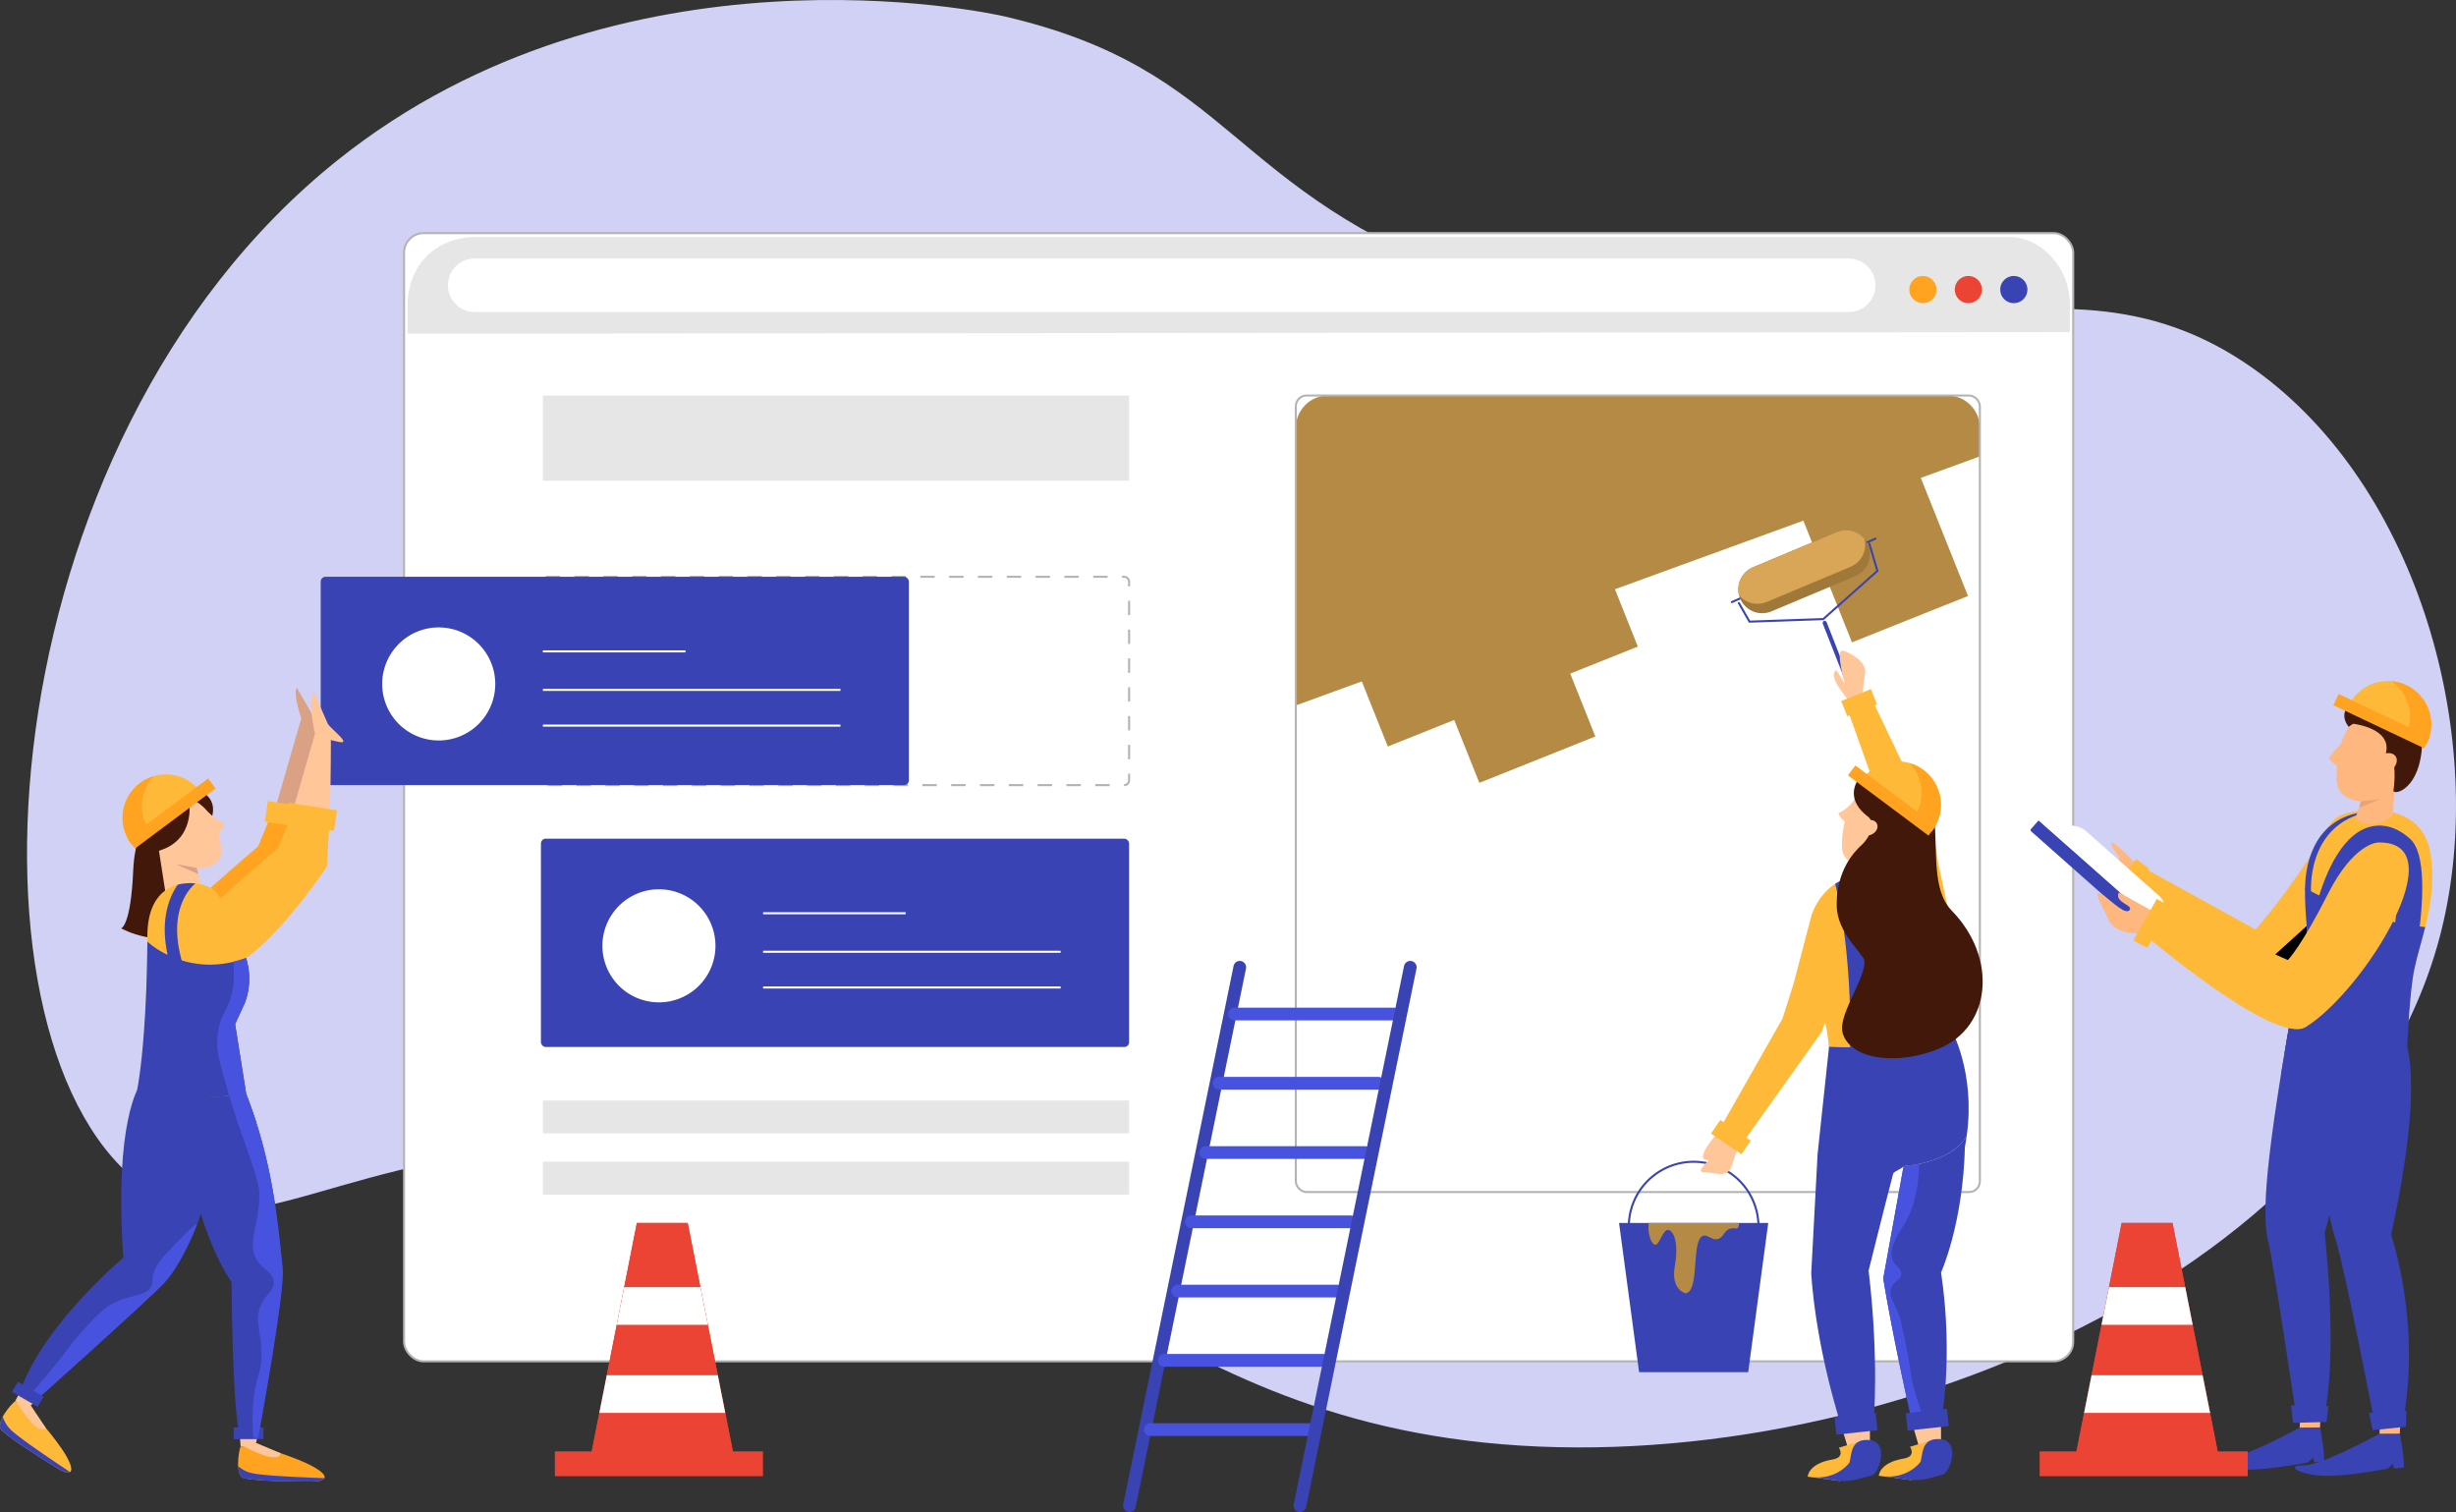 <svg xmlns="http://www.w3.org/2000/svg" width="1200" height="738.778" viewBox="0 0 1200 738.778">
  <rect x="0" y="0" width="1200" height="738.778" fill="#333333" stroke="none"/>
  <g id="Website_content_under_construction-2" data-name="Website content under construction-2" transform="translate(-22.206 -19.683)">
    <path id="Path_1659" data-name="Path 1659" d="M184.137,97.873C322.8-12.853,502.242,25.911,509.715,27.649c113.391,26.339,108.3,85.445,231.942,129.8C922.11,222.185,1016.935,126.406,1120.422,200c80.872,57.525,114.762,181.315,91.494,274.494C1168.88,646.861,922.188,746.964,735.268,723.46,556.8,701.028,509.768,575.592,311.808,578.766c-128.023,2.051-171.7,55.526-221.307,21.283C-4.729,534.294,10.5,236.544,184.137,97.873Z" transform="translate(3.097 0)" fill="#d1d1f5"/>
    <rect id="Rectangle_551" data-name="Rectangle 551" width="815.539" height="551.222" rx="9.6" transform="translate(219.622 133.566)" fill="#fff"/>
    <path id="Path_1660" data-name="Path 1660" d="M957.017,108.307H209.6c-19.48-.745-35.563,12.542-34.975,35.053v12.19l812.207-.745V140.9C986.831,123.645,973.217,108.307,957.017,108.307Z" transform="translate(46.71 27.153)" fill="#e6e6e6"/>
    <rect id="Rectangle_552" data-name="Rectangle 552" width="287.376" height="101.776" rx="2.33" transform="translate(286.502 429.434)" fill="#3943b3"/>
    <path id="Path_1661" data-name="Path 1661" d="M302.729,379.859a27.619,27.619,0,1,1-27.619-27.619,27.62,27.62,0,0,1,27.619,27.619Z" transform="translate(69.048 101.926)" fill="#fff"/>
    <line id="Line_17" data-name="Line 17" x2="145.387" transform="translate(395.045 484.686)" fill="none" stroke="#fff" stroke-miterlimit="10" stroke-width="1"/>
    <line id="Line_18" data-name="Line 18" x2="69.662" transform="translate(395.045 465.872)" fill="none" stroke="#fff" stroke-miterlimit="10" stroke-width="1"/>
    <line id="Line_19" data-name="Line 19" x2="145.387" transform="translate(395.045 502.141)" fill="none" stroke="#fff" stroke-miterlimit="10" stroke-width="1"/>
    <path id="Path_1662" data-name="Path 1662" d="M841.037,197.326v-13.9A15.833,15.833,0,0,0,825.2,167.59H522.645a15.833,15.833,0,0,0-15.835,15.835V319Z" transform="translate(148.528 45.332)" fill="#b58a45"/>
    <rect id="Rectangle_553" data-name="Rectangle 553" width="61.039" height="129.291" transform="translate(717.805 238.167) rotate(-21.78)" fill="#b58a45"/>
    <rect id="Rectangle_554" data-name="Rectangle 554" width="334.227" height="389.165" rx="5.23" transform="translate(655.338 212.922)" fill="none" stroke="#b3b3b3" stroke-miterlimit="10" stroke-width="1"/>
    <rect id="Rectangle_555" data-name="Rectangle 555" width="61.039" height="129.291" transform="translate(697.038 282.087) rotate(-21.78)" fill="#b58a45"/>
    <rect id="Rectangle_556" data-name="Rectangle 556" width="61.039" height="61.039" transform="translate(677.645 327.721) rotate(-21.78)" fill="#b58a45"/>
    <rect id="Rectangle_557" data-name="Rectangle 557" width="61.039" height="86.869" transform="translate(894.854 252.851) rotate(-21.78)" fill="#b58a45"/>
    <rect id="Rectangle_558" data-name="Rectangle 558" width="286.422" height="41.612" transform="translate(287.455 212.922)" fill="#e6e6e6"/>
    <rect id="Rectangle_559" data-name="Rectangle 559" width="286.422" height="16.057" transform="translate(287.455 557.353)" fill="#e6e6e6"/>
    <rect id="Rectangle_560" data-name="Rectangle 560" width="286.422" height="16.057" transform="translate(287.455 587.259)" fill="#e6e6e6"/>
    <rect id="Rectangle_561" data-name="Rectangle 561" width="287.376" height="101.776" rx="2.33" transform="translate(286.502 301.489)" fill="none" stroke="#b3b3b3" stroke-miterlimit="10" stroke-width="1" stroke-dasharray="7.04 7.04"/>
    <circle id="Ellipse_26" data-name="Ellipse 26" cx="6.65" cy="6.65" r="6.65" transform="translate(955.086 154.509)" fill="#ffa320"/>
    <circle id="Ellipse_27" data-name="Ellipse 27" cx="6.65" cy="6.65" r="6.65" transform="translate(977.297 154.509)" fill="#eb4334"/>
    <circle id="Ellipse_28" data-name="Ellipse 28" cx="6.65" cy="6.65" r="6.65" transform="translate(999.507 154.509)" fill="#3943b3"/>
    <path id="Path_1663" data-name="Path 1663" d="M874.139,142.516H202.8a13.075,13.075,0,0,1-13.078-13.078h0A13.075,13.075,0,0,1,202.8,116.36H874.126A13.075,13.075,0,0,1,887.2,129.438h0a13.075,13.075,0,0,1-13.078,13.078Z" transform="translate(51.342 29.631)" fill="#fff"/>
    <rect id="Rectangle_562" data-name="Rectangle 562" width="815.539" height="551.222" rx="9.6" transform="translate(219.622 133.566)" fill="none" stroke="#b3b3b3" stroke-miterlimit="10" stroke-width="1"/>
    <rect id="Rectangle_563" data-name="Rectangle 563" width="287.376" height="101.776" rx="2.33" transform="translate(178.912 301.489)" fill="#3943b3"/>
    <path id="Path_1664" data-name="Path 1664" d="M220.379,281.929a27.619,27.619,0,1,1-27.619-27.619A27.62,27.62,0,0,1,220.379,281.929Z" transform="translate(43.808 71.911)" fill="#fff"/>
    <line id="Line_20" data-name="Line 20" x2="145.387" transform="translate(287.455 356.741)" fill="none" stroke="#fff" stroke-miterlimit="10" stroke-width="1"/>
    <line id="Line_21" data-name="Line 21" x2="69.662" transform="translate(287.455 337.928)" fill="none" stroke="#fff" stroke-miterlimit="10" stroke-width="1"/>
    <line id="Line_22" data-name="Line 22" x2="145.387" transform="translate(287.455 374.196)" fill="none" stroke="#fff" stroke-miterlimit="10" stroke-width="1"/>
    <path id="Path_1665" data-name="Path 1665" d="M121.142,560.48S139.159,565.6,148,570.514c7.094,3.946,7.983,7.225-.784,7.238-11.2.026-24.5-.209-32.492-1.45-5.4-.836-3.149-13.535-2.247-15.7Z" transform="translate(27.289 165.75)" fill="#ffa320"/>
    <path id="Path_1666" data-name="Path 1666" d="M119.369,562.143l1.829-7-9.328,1.1.418,6.01Z" transform="translate(27.481 164.114)" fill="#ffc69a"/>
    <path id="Path_1667" data-name="Path 1667" d="M153.434,573.829c-9.72-.34-30.115-1.176-35.458-2.456a15.1,15.1,0,0,1-6.715-3.423c.183,3.044,1.084,5.7,3.449,6.075,8,1.241,21.3,1.489,32.492,1.45,3.789,0,5.762-.627,6.219-1.646Z" transform="translate(27.294 168.04)" fill="#3943b3"/>
    <path id="Path_1668" data-name="Path 1668" d="M86.179,399.471s-2.247-10.609,16.645-24.732,29.083-24.366,29.083-24.366l17.9-61.993,6.219,2.94s.392,48.654-2.339,63.091-62.594,77.083-67.506,45.048Z" transform="translate(19.582 82.354)" fill="#daa184"/>
    <path id="Path_1669" data-name="Path 1669" d="M137.03,324.13l20.316,2.953-.758,16.984s-29.7,46.341-49.033,53.658-30.938-3.972-26.208-12.046,49.176-45.766,49.176-45.766l6.506-15.769Z" transform="translate(17.803 93.311)" fill="#ffa320"/>
    <rect id="Rectangle_564" data-name="Rectangle 564" width="10.165" height="24.353" transform="translate(177.178 414.849) rotate(98.97)" fill="#ffb939"/>
    <path id="Path_1670" data-name="Path 1670" d="M141.695,308.945s-11.745-28.73-8.3-32.035c0,0,10.975,18.513,14.293,26.326" transform="translate(33.885 78.838)" fill="#daa184"/>
    <path id="Path_1671" data-name="Path 1671" d="M37.079,548.056s12.673,13.8,17.638,22.615c3.985,7.068,3.018,10.334-4.455,5.762-9.55-5.827-20.76-13-26.927-18.239-4.168-3.541,4.4-13.183,6.31-14.554l7.447,4.429Z" transform="translate(0 160.589)" fill="#ffb939"/>
    <path id="Path_1672" data-name="Path 1672" d="M33.978,548.5l5.226-5.017-8.531-3.945-2.783,5.343Z" transform="translate(1.742 159.332)" fill="#ffc69a"/>
    <path id="Path_1673" data-name="Path 1673" d="M122.973,433.633,85.96,412.99s6.219,78.05,29.853,112.541c0,0,.183,62.79,4.311,76.338l8.662-.209s13.222-71.439,11.994-82.819C138.507,497.912,136.312,467.732,122.973,433.633Z" transform="translate(19.54 120.546)" fill="#3943b3"/>
    <path id="Path_1674" data-name="Path 1674" d="M89.4,318.76s-14.816,7.264-15.991,34.531-5.892,28.273-5.892,28.273,20.042,11.654,42.461,0l-20.564-62.8Z" transform="translate(13.889 91.665)" fill="#411809"/>
    <path id="Path_1675" data-name="Path 1675" d="M103.377,321.479c5.945,5.448,8.819,14.241,9.119,22.576.327,9.041-13.561,10.269-21.426,5.866-6.99-3.893-11.941-12.634-10.609-20.081,1.725-9.655,14.985-15.639,22.916-8.375Z" transform="translate(17.788 91.507)" fill="#ffc69a"/>
    <path id="Path_1676" data-name="Path 1676" d="M95.174,329.2l-14.594,2.26,5.487,35.288a9.259,9.259,0,0,0,10.57,7.734h0a9.26,9.26,0,0,0,7.525-11.536l-8.989-33.76Z" transform="translate(17.891 94.862)" fill="#ffc69a"/>
    <path id="Path_1677" data-name="Path 1677" d="M98.961,320.972s3.619,19.741-16.148,24.588c-13.8,3.384-13.4-30.964,6.062-31.669,27.371-1.006,21.2,14.737,21.2,14.737s-6.6-9.642-11.131-7.643Z" transform="translate(15.645 90.158)" fill="#411809"/>
    <path id="Path_1678" data-name="Path 1678" d="M98.972,347.693,87.88,342.82,98.2,344.688Z" transform="translate(20.129 99.039)" fill="#daa184"/>
    <path id="Path_1679" data-name="Path 1679" d="M133.218,416.4,88.144,428.381s-12.673,17.193-8.022,84.164c0,0-39.352,33.094-50.352,65.312l7.29,4.769s55.421-49.516,63.208-57.9c9.341-10.073,27.41-43.611,32.937-108.321Z" transform="translate(2.318 121.591)" fill="#3943b3"/>
    <path id="Path_1680" data-name="Path 1680" d="M114.758,360.053a12.291,12.291,0,0,0-7.708-8.754c-8.335-3.057-28.651-3.214-28.847,24.222-.366,53.971-3.763,73.229-3.763,73.229s10.831,9.42,52.051,4.207l-5.435-34.1,4.808-10.478A33.638,33.638,0,0,0,125,382.8l-10.256-22.746Z" transform="translate(16.009 101.22)" fill="#ffb939"/>
    <path id="Path_1681" data-name="Path 1681" d="M92.489,401.141s-2.247-10.609,16.645-24.732,29.083-24.366,29.083-24.366l17.9-61.993,6.219,2.94s.392,48.654-2.339,63.091S97.4,433.163,92.489,401.128Z" transform="translate(21.516 82.865)" fill="#ffc69a"/>
    <path id="Path_1682" data-name="Path 1682" d="M140.573,299.353s-4.129-17.468-.692-20.773c0,0,3.371,7.251,6.689,15.064,1.045,2.443,11.615,10.06,6.167,9.263A63.723,63.723,0,0,1,140.573,299.353Z" transform="translate(35.648 79.35)" fill="#ffc69a"/>
    <path id="Path_1683" data-name="Path 1683" d="M100.01,323.3s4.481,4.677,8.061,5.553a8.213,8.213,0,0,1-3.449,4.769l-4.6-10.321Z" transform="translate(23.846 93.056)" fill="#ffc69a"/>
    <path id="Path_1684" data-name="Path 1684" d="M56.415,576.5c-8.113-5.37-25.045-16.762-28.926-20.643a14.878,14.878,0,0,1-3.919-6.428c-1.437,2.691-2.064,5.422-.235,6.977,6.154,5.239,17.363,12.412,26.927,18.239,3.227,1.973,5.239,2.482,6.167,1.855Z" transform="translate(0 162.364)" fill="#3943b3"/>
    <path id="Path_1685" data-name="Path 1685" d="M28.41,543.94s9.851,17.037,14.228,12.634l-7.277-10.883-6.951-1.738Z" transform="translate(1.902 160.681)" fill="#ffc69a"/>
    <path id="Path_1686" data-name="Path 1686" d="M112.99,560.716s17.272,9.681,18.5,3.606l-12.072-5.082-6.428,1.489Z" transform="translate(27.825 165.37)" fill="#ffc69a"/>
    <path id="Path_1687" data-name="Path 1687" d="M144.483,324.72l18.539,3.41-1.124,21.4S134.345,391,115,398.315s-30.938-3.972-26.208-12.046S137.964,340.5,137.964,340.5l6.506-15.769Z" transform="translate(20.083 93.491)" fill="#ffb939"/>
    <rect id="Rectangle_565" data-name="Rectangle 565" width="10.165" height="24.353" transform="translate(186.921 415.605) rotate(98.97)" fill="#ffb939"/>
    <path id="Path_1688" data-name="Path 1688" d="M120.46,428.79l4.834,13.614L94.16,476.751l2.927-46.394a152.585,152.585,0,0,0,23.386-1.568Z" transform="translate(22.053 125.388)" fill="#3943b3"/>
    <path id="Path_1689" data-name="Path 1689" d="M103.073,488.723c-6.35,6.545-8.375,9.511-9.263,13.352-.732,3.136.065,3.554-.823,5.448-2.391,5.187-9.172,4.115-17.442,7.9-6.049,2.77-10.034,7.212-17.977,16.07-3.959,4.4-3.593,4.664-10.086,12.8-7.682,9.655-12.346,14.554-14.541,17.52l3.149,2.051s55.421-49.516,63.208-57.9c4.194-4.521,10.138-13.771,15.913-28.416-1.071-.222-4.821,3.619-12.15,11.17Z" transform="translate(3.29 140.331)" fill="#4753de"/>
    <rect id="Rectangle_566" data-name="Rectangle 566" width="14.528" height="5.736" transform="translate(150.927 722.794) rotate(180)" fill="#3943b3"/>
    <rect id="Rectangle_567" data-name="Rectangle 567" width="14.528" height="5.736" transform="translate(40.651 707.014) rotate(-150)" fill="#3943b3"/>
    <path id="Path_1690" data-name="Path 1690" d="M72.609,343.634l33.263-26.274a21.189,21.189,0,1,0-33.25,26.274" transform="translate(14.052 88.766)" fill="#ffb939"/>
    <path id="Path_1691" data-name="Path 1691" d="M83.247,309.98a21.156,21.156,0,0,0-10.635,33.446l8.662-6.833A21.168,21.168,0,0,1,83.247,309.98Z" transform="translate(14.049 88.974)" fill="#ffa320"/>
    <rect id="Rectangle_568" data-name="Rectangle 568" width="49.15" height="6.062" transform="matrix(0.802, -0.598, 0.598, 0.802, 84.481, 429.408)" fill="#ffa320"/>
    <path id="Path_1692" data-name="Path 1692" d="M126.174,408.379a33.7,33.7,0,0,0,.536-21.858c-12.568,4.573-23.295,3.658-31.434,1.163-6.794-24.379,3.867-35.249,6.663-37.6a23.8,23.8,0,0,0-8.6.627c-4.259,6.1-8.662,17.089-4.965,34.256A41.964,41.964,0,0,1,78.5,378.5h0c-.47,51.685-5.03,72.6-5.03,72.6s12.124,7.055,53.344,1.842l-5.435-34.1,4.808-10.478Z" transform="translate(15.712 101.222)" fill="#3943b3"/>
    <path id="Path_1693" data-name="Path 1693" d="M135.419,529.585c-2.273-20.93-4.468-51.11-17.808-85.209l-5.435-34.1,4.808-10.478a33.7,33.7,0,0,0,.536-21.858,52.374,52.374,0,0,1-6.271,1.829c.588,6.049.875,13.94-3.083,22.3-1.359,2.861-3.462,6.323-4.364,11.994a36.31,36.31,0,0,0,1.084,15.26c4.651,18.043,9.263,31.055,9.263,31.068,6.428,18.134,9.642,27.214,9.812,31.6.614,16.514-6.911,25.79-.549,34.334,3.057,4.1,7.356,5.383,7.63,9.812.261,4.194-3.449,5.631-6,10.9-3.475,7.186-.379,12.4,0,22.89.392,10.648-2.548,11.915-3.815,23.439a99.2,99.2,0,0,0-.1,19.088l2.273-.052s13.222-71.439,11.994-82.819Z" transform="translate(24.889 109.803)" fill="#4753de"/>
    <path id="Path_1694" data-name="Path 1694" d="M313.876,594.438H242.62l23.2-117.428h24.849Z" transform="translate(67.555 140.167)" fill="#eb4334"/>
    <rect id="Rectangle_569" data-name="Rectangle 569" width="101.684" height="12.137" transform="translate(293.309 728.778)" fill="#eb4334"/>
    <path id="Path_1695" data-name="Path 1695" d="M313.876,594.438H242.62l23.2-117.428h24.849Z" transform="translate(67.555 140.167)" fill="#eb4334"/>
    <path id="Path_1696" data-name="Path 1696" d="M252.85,519.415h44.525l-3.632-18.4H256.5Z" transform="translate(70.691 147.526)" fill="#fff"/>
    <path id="Path_1697" data-name="Path 1697" d="M246.35,552.355h61.51l-3.632-18.4H249.982Z" transform="translate(68.699 157.622)" fill="#fff"/>
    <path id="Path_1698" data-name="Path 1698" d="M891.954,553.552s-27.907,15.351-37.078,15.456-2.391,4.05,7.617,4.978c7.917.745,23.765-1.516,33.028-3.306.705-.131,2.926-2.4,2.926-2.4l.627,2.169a28.42,28.42,0,0,0,4.782-.392c.34-4.677-1.973-16.592-1.973-16.592l-9.929.065Z" transform="translate(253.88 163.599)" fill="#3943b3"/>
    <path id="Path_1699" data-name="Path 1699" d="M882.24,555.28l.366-7.46,9.9.5-.34,6.9Z" transform="translate(263.594 161.87)" fill="#ffb780"/>
    <path id="Path_1700" data-name="Path 1700" d="M885.832,382.42l33.028,5.657s-10.06,88.306-20.5,122.693c0,0,6.846,59.158-.483,91.141l-13.091.627s-11.144-75.633-14.175-88.41c-3.632-15.325.875-52.338,15.208-131.708Z" transform="translate(259.663 111.176)" fill="#3943b3"/>
    <path id="Path_1701" data-name="Path 1701" d="M878.98,545.21l.993,8.557,16.383-.4.888-7.682Z" transform="translate(262.595 161.07)" fill="#3943b3"/>
    <path id="Path_1702" data-name="Path 1702" d="M921.795,555.862s-27.907,15.351-37.078,15.456-2.391,4.05,7.617,4.978c7.917.745,23.765-1.516,33.015-3.306.705-.13,2.927-2.4,2.927-2.4l.627,2.169a28.416,28.416,0,0,0,4.782-.392c.34-4.677-1.973-16.592-1.973-16.592l-9.929.065Z" transform="translate(263.026 164.307)" fill="#3943b3"/>
    <path id="Path_1703" data-name="Path 1703" d="M912.08,557.59l.366-7.46,9.9.5-.34,6.9Z" transform="translate(272.74 162.578)" fill="#ffb780"/>
    <path id="Path_1704" data-name="Path 1704" d="M895.268,386.42,930.3,413.7s11.51,17-6.088,96.824c0,0,15.273,43.937,5.5,93l-12.96,1.96s-15.639-81.355-19.963-93.741c-5.187-14.881-9.341-56.192-1.516-125.319Z" transform="translate(266.257 112.402)" fill="#3943b3"/>
    <path id="Path_1705" data-name="Path 1705" d="M908.2,548.283l1.672,8.453,16.292-1.712.287-7.734Z" transform="translate(271.551 161.708)" fill="#3943b3"/>
    <path id="Path_1706" data-name="Path 1706" d="M897.461,407.006l-19.01-.5-3.031,18.252,27.528,47.217Z" transform="translate(261.504 118.56)" fill="#3943b3"/>
    <path id="Path_1707" data-name="Path 1707" d="M936.3,332.284s-13-11.732-28.821,11.863-26.208,34.714-26.208,34.714l-60.125-33.146-6.271,12.764s54.154,61.954,71.374,57.786,88.881-80.049,50.052-83.994Z" transform="translate(242.946 94.916)" fill="#ffb939"/>
    <path id="Path_1708" data-name="Path 1708" d="M819.636,357.29s-29.122-22.419-15.247-18.474c6.3,1.79,11.837,6.572,14.045,4.586,2.169-1.934-2.443-3.71-3.253-8.009-.719-3.867,12.973,10.674,12.973,10.674l-8.531,11.21Z" transform="translate(238.585 96.562)" fill="#ffb780"/>
    <g id="Group_1100" data-name="Group 1100" transform="translate(1075.258 459.993)" opacity="0.1">
      <path id="Path_1709" data-name="Path 1709" d="M831.473,356.7l24.954,23.295L828.22,366.786Z" transform="translate(-828.22 -356.7)"/>
    </g>
    <path id="Path_1710" data-name="Path 1710" d="M864.21,391.04l30.062-27.24V371l-15.038,24.053Z" transform="translate(258.068 105.469)"/>
    <path id="Path_1711" data-name="Path 1711" d="M812.32,354.959l6.18,4.664L829.984,345.6l-6.167-4.664Z" transform="translate(242.164 98.463)" fill="#ffb939"/>
    <path id="Path_1712" data-name="Path 1712" d="M903.344,324.884c10.047-3.684,38.516-6.1,42.905,18.213,4.011,22.2-4.455,41.52-7.774,57.277-2.365,11.236-3.645,28.168-3.645,28.168S916.187,450.582,881.5,440.7l2.234-37.718,2.378-20.891c-1.921-23.713-1.359-26.613,2.861-38.555,1.764-4.991,8.244-15.717,12.987-18.056.457-.222.928-.431,1.385-.6Z" transform="translate(263.368 92.831)" fill="#ffb939"/>
    <path id="Path_1713" data-name="Path 1713" d="M887.193,363.434l-2.953-2.221c0-15.181,6.232-36.112,30.624-37.993h.771C884.24,329.3,887.193,363.055,887.193,363.434Z" transform="translate(264.207 93.032)" fill="#3943b3"/>
    <path id="Path_1714" data-name="Path 1714" d="M905.6,294.215l18.056-.1-2.182,37.64a4.031,4.031,0,0,1-1.333,3.136c-7.382,5.3-13.679,2.717-13.679,2.717-6.1-1.45-1.659-4.22-.784-11.079l-.078-32.3Z" transform="translate(270.048 84.11)" fill="#ffb780"/>
    <path id="Path_1715" data-name="Path 1715" d="M905.562,289.036c-8.754,11-9.76,20.682-9.472,30.742.366,12.751,17.337,12.908,28.142,6.193a25.49,25.49,0,0,0,11.719-27.306c-3.07-13.483-20.943-21.5-30.389-9.629Z" transform="translate(267.826 80.783)" fill="#ffb780"/>
    <g id="Group_1101" data-name="Group 1101" transform="translate(1174.865 410.177)" opacity="0.1">
      <path id="Path_1716" data-name="Path 1716" d="M904.46,322.738l10.269-4.168-9.472.98Z" transform="translate(-904.46 -318.57)"/>
    </g>
    <path id="Path_1717" data-name="Path 1717" d="M900.618,296.97a48.149,48.149,0,0,0-7.408,7.813,9,9,0,0,0,4.795,4.351l2.6-12.15Z" transform="translate(266.956 84.986)" fill="#ffb780"/>
    <path id="Path_1718" data-name="Path 1718" d="M936.984,297.249c-.679-17.389-30.885-17.22-34.518-14.371-7.029,5.5-1.372,11.68-1.372,11.68l1.489-1.111a7.28,7.28,0,0,1,.836-.366c4.442.653,20,3.854,15.26,16.1-1.2,3.083,1.45,4.52,4.612,4.677a51.339,51.339,0,0,1-.353,11.706c-.444,2.874,15.116-.078,14.032-28.325Z" transform="translate(268.714 80.226)" fill="#411809"/>
    <path id="Path_1719" data-name="Path 1719" d="M.81,0H6.467V82.113H0V.81A.814.814,0,0,1,.81,0Z" transform="translate(1014.011 425.312) rotate(-48.49)" fill="#3943b3"/>
    <path id="Path_1720" data-name="Path 1720" d="M843.484,363.326a8.049,8.049,0,0,1,2.718,6.114l-.1,11.445L784.6,326.47l17.729,2.744a10.9,10.9,0,0,1,5.579,2.626l35.576,31.486Z" transform="translate(233.668 94.028)" fill="#fff"/>
    <path id="Path_1721" data-name="Path 1721" d="M909.889,310.174c1.4,2.1,4.965,2.182,8,.183s4.338-5.33,2.953-7.434-4.965-2.182-8-.183S908.5,308.07,909.889,310.174Z" transform="translate(271.9 86.311)" fill="#ffb780"/>
    <path id="Path_1722" data-name="Path 1722" d="M936.506,429.28s1.11-26.652,3.475-37.888c1.333-6.3,3.475-13.182,5.317-20.577-22.406-2.051-43.937-11.184-58.7-18.944-.17,4.847.2,11.157,1.006,21.244l-4.612,20.865-6.4,38.241c34.687,9.877,59.9-2.94,59.9-2.94Z" transform="translate(261.863 101.813)" fill="#3943b3"/>
    <path id="Path_1723" data-name="Path 1723" d="M921.825,460.665l-11.693-3.175c15.077-55.6,22.432-107.655,16.057-113.652-4.168-3.736-6.859-3.554-8.544-3.083-8.845,2.456-17.389,21.727-20.133,30.676l-9.172-3.554c1.058-3.449,8.479-33.9,26.065-38.79,4.677-1.293,11.941-1.359,19.859,5.749,15.73,14.11-3.462,92.7-12.451,125.841Z" transform="translate(265.464 94.624)" fill="#3943b3"/>
    <path id="Path_1724" data-name="Path 1724" d="M938.51,334.745s-11.811-.026-24.614,25.333-19.467,32.1-19.467,32.1l-60.321-26.6-10.478,13.6s64.5,55.029,79.565,45.714c28.09-17.363,74.326-91.023,35.3-90.161Z" transform="translate(245.631 96.558)" fill="#ffb939"/>
    <path id="Path_1725" data-name="Path 1725" d="M828.876,373.474s-13.77,1.137-17.024-7.042c-2.077-5.226-9.42-16.828-2.169-11.458,4.56,3.371,10.8,9.642,12.673,7.016,1.816-2.561-7.708-3.554-5.252-8.61l16.188,9.067Z" transform="translate(240.397 102.276)" fill="#ffb780"/>
    <path id="Path_1726" data-name="Path 1726" d="M820.01,376.16l6.846,3.593,11.471-20.29-6.859-3.593Z" transform="translate(244.521 103.039)" fill="#ffb939"/>
    <path id="Path_1727" data-name="Path 1727" d="M938.534,305.156,900.75,285.95a21.192,21.192,0,0,1,37.784,19.205" transform="translate(269.267 78.055)" fill="#ffb939"/>
    <path id="Path_1728" data-name="Path 1728" d="M916.643,274.43a21.172,21.172,0,0,1,17.01,30.7l-9.838-5a21.149,21.149,0,0,0-7.186-25.7Z" transform="translate(274.135 78.078)" fill="#ffa320"/>
    <rect id="Rectangle_570" data-name="Rectangle 570" width="6.062" height="49.15" transform="translate(1162.272 364.224) rotate(-64.64)" fill="#ffa320"/>
    <path id="Path_1729" data-name="Path 1729" d="M869.156,594.438H797.9L821.1,477.01h24.849Z" transform="translate(237.745 140.167)" fill="#eb4334"/>
    <rect id="Rectangle_571" data-name="Rectangle 571" width="101.684" height="12.137" transform="translate(1018.778 728.778)" fill="#eb4334"/>
    <path id="Path_1730" data-name="Path 1730" d="M869.156,594.438H797.9L821.1,477.01h24.849Z" transform="translate(237.745 140.167)" fill="#eb4334"/>
    <path id="Path_1731" data-name="Path 1731" d="M808.13,519.415h44.525l-3.632-18.4H811.775Z" transform="translate(240.88 147.526)" fill="#fff"/>
    <path id="Path_1732" data-name="Path 1732" d="M801.63,552.355h61.523l-3.645-18.4H805.262Z" transform="translate(238.888 157.622)" fill="#fff"/>
    <path id="Path_1733" data-name="Path 1733" d="M445.3,648.325a3.11,3.11,0,0,0,3.044-2.482l53.932-263.088a3.1,3.1,0,0,0-6.075-1.241L442.265,644.6a3.1,3.1,0,0,0,2.417,3.658,3.4,3.4,0,0,0,.627.065Z" transform="translate(128.726 110.137)" fill="#3943b3"/>
    <path id="Path_1734" data-name="Path 1734" d="M484.65,402.719h77.815a3.109,3.109,0,1,0,0-6.219H484.65a3.109,3.109,0,1,0,0,6.219Z" transform="translate(140.783 115.492)" fill="#4753de"/>
    <path id="Path_1735" data-name="Path 1735" d="M478.84,428.619h77.815a3.109,3.109,0,0,0,0-6.219H478.84a3.109,3.109,0,1,0,0,6.219Z" transform="translate(139.002 123.43)" fill="#4753de"/>
    <path id="Path_1736" data-name="Path 1736" d="M473.849,454.529h77.815a3.109,3.109,0,0,0,0-6.219H473.849a3.109,3.109,0,0,0,0,6.219Z" transform="translate(137.473 131.371)" fill="#4753de"/>
    <path id="Path_1737" data-name="Path 1737" d="M468.449,480.429h77.815a3.109,3.109,0,1,0,0-6.219H468.45a3.109,3.109,0,1,0,0,6.219Z" transform="translate(135.818 139.309)" fill="#4753de"/>
    <path id="Path_1738" data-name="Path 1738" d="M463.359,506.329h77.815a3.109,3.109,0,0,0,0-6.219H463.359a3.109,3.109,0,0,0,0,6.219Z" transform="translate(134.257 147.247)" fill="#4753de"/>
    <path id="Path_1739" data-name="Path 1739" d="M458.309,532.229h77.815a3.109,3.109,0,1,0,0-6.219H458.309a3.109,3.109,0,0,0,0,6.219Z" transform="translate(132.71 155.185)" fill="#4753de"/>
    <path id="Path_1740" data-name="Path 1740" d="M453.169,558.129h77.815a3.109,3.109,0,1,0,0-6.219H453.169a3.109,3.109,0,0,0,0,6.219Z" transform="translate(131.134 163.124)" fill="#4753de"/>
    <path id="Path_1741" data-name="Path 1741" d="M509.056,648.325a3.11,3.11,0,0,0,3.044-2.482l53.932-263.088a3.1,3.1,0,0,0-6.075-1.241L506.025,644.6a3.091,3.091,0,0,0,2.417,3.658,3.4,3.4,0,0,0,.627.065Z" transform="translate(148.268 110.137)" fill="#3943b3"/>
    <line id="Line_23" data-name="Line 23" x2="15.926" y2="40.54" transform="translate(913.749 324.013)" fill="none" stroke="#3943b3" stroke-linecap="round" stroke-miterlimit="10" stroke-width="2"/>
    <path id="Path_1742" data-name="Path 1742" d="M672.49,251.991l5.213,9.093,36.046-1.254,26.457-23.556L736.247,223" transform="translate(199.307 62.315)" fill="none" stroke="#3943b3" stroke-linecap="round" stroke-miterlimit="10" stroke-width="1"/>
    <line id="Line_24" data-name="Line 24" x1="70.211" y2="31.016" transform="translate(868.348 282.846)" fill="none" stroke="#3943b3" stroke-linecap="round" stroke-miterlimit="10" stroke-width="1"/>
    <path id="Path_1743" data-name="Path 1743" d="M729.515,240.393l-41.037,17.22a11.716,11.716,0,0,1-15.286-6.245h0a11.715,11.715,0,0,1,6.245-15.286l41.037-17.22a11.716,11.716,0,0,1,15.286,6.245h0A11.716,11.716,0,0,1,729.515,240.393Z" transform="translate(199.246 60.77)" fill="#a0793a"/>
    <path id="Path_1744" data-name="Path 1744" d="M686.129,253.038l41.037-17.22a11.688,11.688,0,0,0,6.768-13.6,11.675,11.675,0,0,0-13.457-3.358l-41.037,17.22a11.688,11.688,0,0,0-6.768,13.6,11.651,11.651,0,0,0,13.457,3.345Z" transform="translate(199.256 60.772)" fill="#d8a656"/>
    <path id="Path_1745" data-name="Path 1745" d="M690.794,549.912h-53.3l-9.8-72.9h72.9Z" transform="translate(185.577 140.167)" fill="#3943b3"/>
    <path id="Path_1746" data-name="Path 1746" d="M631.34,485.822a31.682,31.682,0,0,1,63.365,0" transform="translate(186.695 133.158)" fill="none" stroke="#3943b3" stroke-miterlimit="10" stroke-width="1"/>
    <path id="Path_1747" data-name="Path 1747" d="M682.365,479.4a2.747,2.747,0,0,0,.418-2.391h-43.9c-.836,4.978,1.215,10.4,3,10.648,2.208.3,3.737-7.408,6.441-7.225,2.273.157,5.409,5.37,3.227,17.794-1.934,10.961,4.743,13.274,5.474,13.13,6.833-1.293,2.4-26.326,8.453-28.09,2.286-.666,4.56,2.7,7.6,1.424,2.522-1.058,2.639-4.063,5.67-4.9C680.615,479.283,681.621,480.106,682.365,479.4Z" transform="translate(188.949 140.167)" fill="#b58a45"/>
    <path id="Path_1748" data-name="Path 1748" d="M709.735,450.01l34.3,6.088,25.816-13.365s-2.574-18.239-2.43-23.321c.34-12.229,6.245-39.757-2.456-59.393-6.4-14.45-18.3-7.878-33.368-3.109l-16.958,1.855s-27.2-16.436-8.192,59.328c2.169,8.623,3.292,31.931,3.292,31.931Z" transform="translate(207.646 101.608)" fill="#ffb939"/>
    <path id="Path_1749" data-name="Path 1749" d="M720.433,316.452c-6.741,6.885-9.577,17.572-9.381,27.541.209,10.818,16.867,11.353,25.96,5.579,8.074-5.121,13.4-15.861,11.327-24.667-2.7-11.406-18.918-17.664-27.907-8.466Z" transform="translate(211.123 89.596)" fill="#ffc69a"/>
    <path id="Path_1750" data-name="Path 1750" d="M717.315,319.2s-4.116,4.808-7.565,5.866a8.025,8.025,0,0,0,3.632,4.468l3.933-10.334Z" transform="translate(210.727 91.8)" fill="#ffc69a"/>
    <path id="Path_1751" data-name="Path 1751" d="M710.831,366.026,702.1,399.355l-5.461,17.233-33.3,58.583,10.4,6.964L715.8,423.12l6.441-18.343,24.993-48.641c2.012-5.709-10.177-5.487-15.887-7.5s-16.409,5.474-20.525,17.389Z" transform="translate(196.503 100.722)" fill="#ffb939"/>
    <path id="Path_1752" data-name="Path 1752" d="M666.327,443.51s-12.608,13.94-3.972,13c6.049-.666,1.659-1.542,1.659-1.542s-8.6,7.538-4.808,7.408,11.8,3.24,13.731-1.947c2.352-6.271,3.449-9.955,3.449-9.955l-10.06-6.964Z" transform="translate(194.94 129.9)" fill="#ffc69a"/>
    <rect id="Rectangle_572" data-name="Rectangle 572" width="8.035" height="17.977" transform="matrix(0.563, -0.826, 0.826, 0.563, 858.224, 573.488)" fill="#ffb939"/>
    <path id="Path_1753" data-name="Path 1753" d="M734.752,346.762,712.11,283.293l11.445-5.043,31.2,65.4,3.162,19.179-20.773,1.842Z" transform="translate(211.451 79.249)" fill="#ffb939"/>
    <path id="Path_1754" data-name="Path 1754" d="M748.568,389.067a10.947,10.947,0,0,1-12.595-9.015l-4.7-35.21L752.043,343l6.624,30.768c.993,5.971-4.128,14.319-10.1,15.312Z" transform="translate(217.323 99.094)" fill="#ffb939"/>
    <path id="Path_1755" data-name="Path 1755" d="M716.869,289.078s-12.974-13.784-7.526-16.514l4.024,6.585s-4.743-16.919-1.019-16.122,11.824,5.513,10.988,10.988c-.993,6.546-1.542,11.994-1.542,11.994l-4.912,3.07Z" transform="translate(210.193 74.574)" fill="#ffc69a"/>
    <rect id="Rectangle_573" data-name="Rectangle 573" width="8.035" height="15.626" transform="translate(936.322 356.353) rotate(68.22)" fill="#ffb939"/>
    <path id="Path_1756" data-name="Path 1756" d="M716.24,337.506l1.581,35.68,19.532-6.232-9.2-32.584Z" transform="translate(212.716 96.449)" fill="#ffc69a"/>
    <path id="Path_1757" data-name="Path 1757" d="M724.858,434.981c1.032-40.919-4.194-73.294-7.486-86.385-2.378-.771-5.592.078-8.832,2.169,3.11,12.242,8.309,41.729,7.238,83.981Z" transform="translate(210.357 100.723)" fill="#3943b3"/>
    <path id="Path_1758" data-name="Path 1758" d="M775.542,456.6c4.338-31.042-7.63-52.051-7.63-52.051-20.081,11.157-59.641,8.6-59.641,8.6l-5.6,52.443-3.1,58.113s1.32,32.518,14.985,75.75l15.469-2.482s2.809-30.677-2.43-74.431c0,0,7.774-31.291,12.007-47.4.275-1.058,4.873-2.744,5.108-3.658,0,0,23.073-1.228,30.846-14.868Z" transform="translate(207.607 117.959)" fill="#3943b3"/>
    <path id="Path_1759" data-name="Path 1759" d="M741.169,586.745,754.7,584.76s6.323-31.7.039-73.529c0,0,10.739-23.752,11.654-61.392.366-1.855.64-3.658.888-5.448-7.774,13.653-30.846,14.868-30.846,14.868L726.51,514.13s4.089,26.352,14.646,72.615Z" transform="translate(215.864 130.17)" fill="#3943b3"/>
    <path id="Path_1760" data-name="Path 1760" d="M744.1,454.93a55.985,55.985,0,0,1-7.656,1.1L726.51,510.9s4.037,26.064,14.463,71.818a9.241,9.241,0,0,0,3.541-3.828c1.372-3.149-.705-5.187-3.266-15.26-1.607-6.3-.745-5.344-3.266-17.977-1.934-9.694-2.9-14.541-3.815-16.893-2.587-6.637-5.187-9.446-3.815-13.078,1.307-3.462,4.86-4.05,4.9-7.081.039-2.561-2.5-3.58-3.815-6-3.109-5.709,3.123-14.646,4.9-17.442,3.71-5.8,7.342-15.025,7.747-30.219Z" transform="translate(215.864 133.4)" fill="#4753de"/>
    <path id="Path_1761" data-name="Path 1761" d="M711.03,554.211l2.927,9.511,10.792-.81-.039-10.752Z" transform="translate(211.12 163.2)" fill="#ffc69a"/>
    <path id="Path_1762" data-name="Path 1762" d="M698.25,576.064s.131-6.389,12.15-8.388c6.363-1.058,3.1-5.762,3.1-5.762l11.863-3.645-11.3,19.9-15.809-2.1Z" transform="translate(207.203 165.073)" fill="#ffb939"/>
    <path id="Path_1763" data-name="Path 1763" d="M726.6,558.163c-8-.026-7.421,6.781-8.61,11.092h0s-5.631,8.1-17.664,7.146c2.874.379,7.473,1.019,11.118,1.529a27.67,27.67,0,0,0,11-.693l6.715-1.8c3.893-2.129,8.139-16.854-1.881-17.272-.222,0-.444-.013-.666-.013Z" transform="translate(207.84 165.036)" fill="#3943b3"/>
    <path id="Path_1764" data-name="Path 1764" d="M699.009,572c.679.1,1.333.17,1.96.209C698.552,571.884,697.363,571.74,699.009,572Z" transform="translate(207.202 169.24)" fill="#ffa320"/>
    <path id="Path_1765" data-name="Path 1765" d="M737.73,553.816l2.783,9.577,10.792-.823-.039-10.739Z" transform="translate(219.303 163.099)" fill="#ffc69a"/>
    <path id="Path_1766" data-name="Path 1766" d="M724.84,575.724s.13-6.389,12.15-8.388c6.363-1.058,3.1-5.762,3.1-5.762l11.863-3.645-11.3,19.9-15.809-2.1Z" transform="translate(215.352 164.969)" fill="#ffb939"/>
    <path id="Path_1767" data-name="Path 1767" d="M753.194,557.83c-8-.026-7.421,6.781-8.61,11.092h0s-5.631,8.1-17.664,7.146c2.874.392,7.473,1.019,11.118,1.529a27.671,27.671,0,0,0,11-.692l6.715-1.8c3.893-2.13,8.139-16.854-1.881-17.259-.222,0-.431-.013-.666-.013Z" transform="translate(215.99 164.938)" fill="#3943b3"/>
    <path id="Path_1768" data-name="Path 1768" d="M725.6,571.662c.679.1,1.333.17,1.96.209C725.142,571.544,723.953,571.4,725.6,571.662Z" transform="translate(215.351 169.136)" fill="#ffa320"/>
    <rect id="Rectangle_574" data-name="Rectangle 574" width="20.211" height="8.505" transform="translate(918.545 712.167) rotate(-6.22)" fill="#3943b3"/>
    <rect id="Rectangle_575" data-name="Rectangle 575" width="20.211" height="8.505" transform="translate(953.347 710.171) rotate(-6.22)" fill="#3943b3"/>
    <path id="Path_1769" data-name="Path 1769" d="M716.067,347.62l-.327,5.984s7.891,2.757,12.83,1.293a10.791,10.791,0,0,0,6.65-6.075l-1.646-4.442s-4.455,6.99-17.507,3.253Z" transform="translate(212.563 99.517)" fill="#fff"/>
    <path id="Path_1770" data-name="Path 1770" d="M719.954,308.963s-11.576,10.452,2.613,21.165c0,0,5.252,3.828-2.508,13.117a5.1,5.1,0,0,0,.013,6.559c4.716,5.54,15.025,13.653,26.012-3.462,5.1-7.93,5.775-17.233,1.516-22.746-4.063-5.265-7.8-8.244-14.084-10.426-5.709-1.973-8.7-1.293-13.561-4.22Z" transform="translate(212.491 88.658)" fill="#411809"/>
    <path id="Path_1771" data-name="Path 1771" d="M721.967,342.079C708.314,353.89,709.1,370.1,709.124,372.638c.118,13.039,13.209,23.517,13.5,26.574.8,8.375-12.673,26.065-10.752,34.818,2.783,12.673,25.333,17.285,47.439,8.048,25.281-10.556,28.547-44.172,5.971-67.3-9.982-10.217-6.715-30.284-8.623-44.891-1.15-8.819-3.737.5-8-6.023-6.363-9.76-22.041-13.078-24.471-10.1-2.286,2.8,7.708,10.047,5.5,18.552-1.1,4.259-2.469,5.213-7.721,9.76Z" transform="translate(210.531 89.811)" fill="#411809"/>
    <path id="Path_1772" data-name="Path 1772" d="M726.032,328.06c.9,1.751-.118,4.089-2.286,5.213s-4.664.614-5.579-1.15.118-4.089,2.286-5.213S725.118,326.3,726.032,328.06Z" transform="translate(213.207 93.98)" fill="#ffc69a"/>
    <path id="Path_1773" data-name="Path 1773" d="M752.343,338.744,719.08,312.47a21.189,21.189,0,1,1,33.25,26.274" transform="translate(213.587 87.267)" fill="#ffb939"/>
    <path id="Path_1774" data-name="Path 1774" d="M736.4,305.09a21.156,21.156,0,0,1,10.635,33.446l-8.662-6.833A21.168,21.168,0,0,0,736.4,305.09Z" transform="translate(218.895 87.475)" fill="#ffa320"/>
    <rect id="Rectangle_576" data-name="Rectangle 576" width="6.062" height="49.15" transform="matrix(0.598, -0.801, 0.801, 0.598, 925.093, 398.522)" fill="#ffa320"/>
  </g>
</svg>
